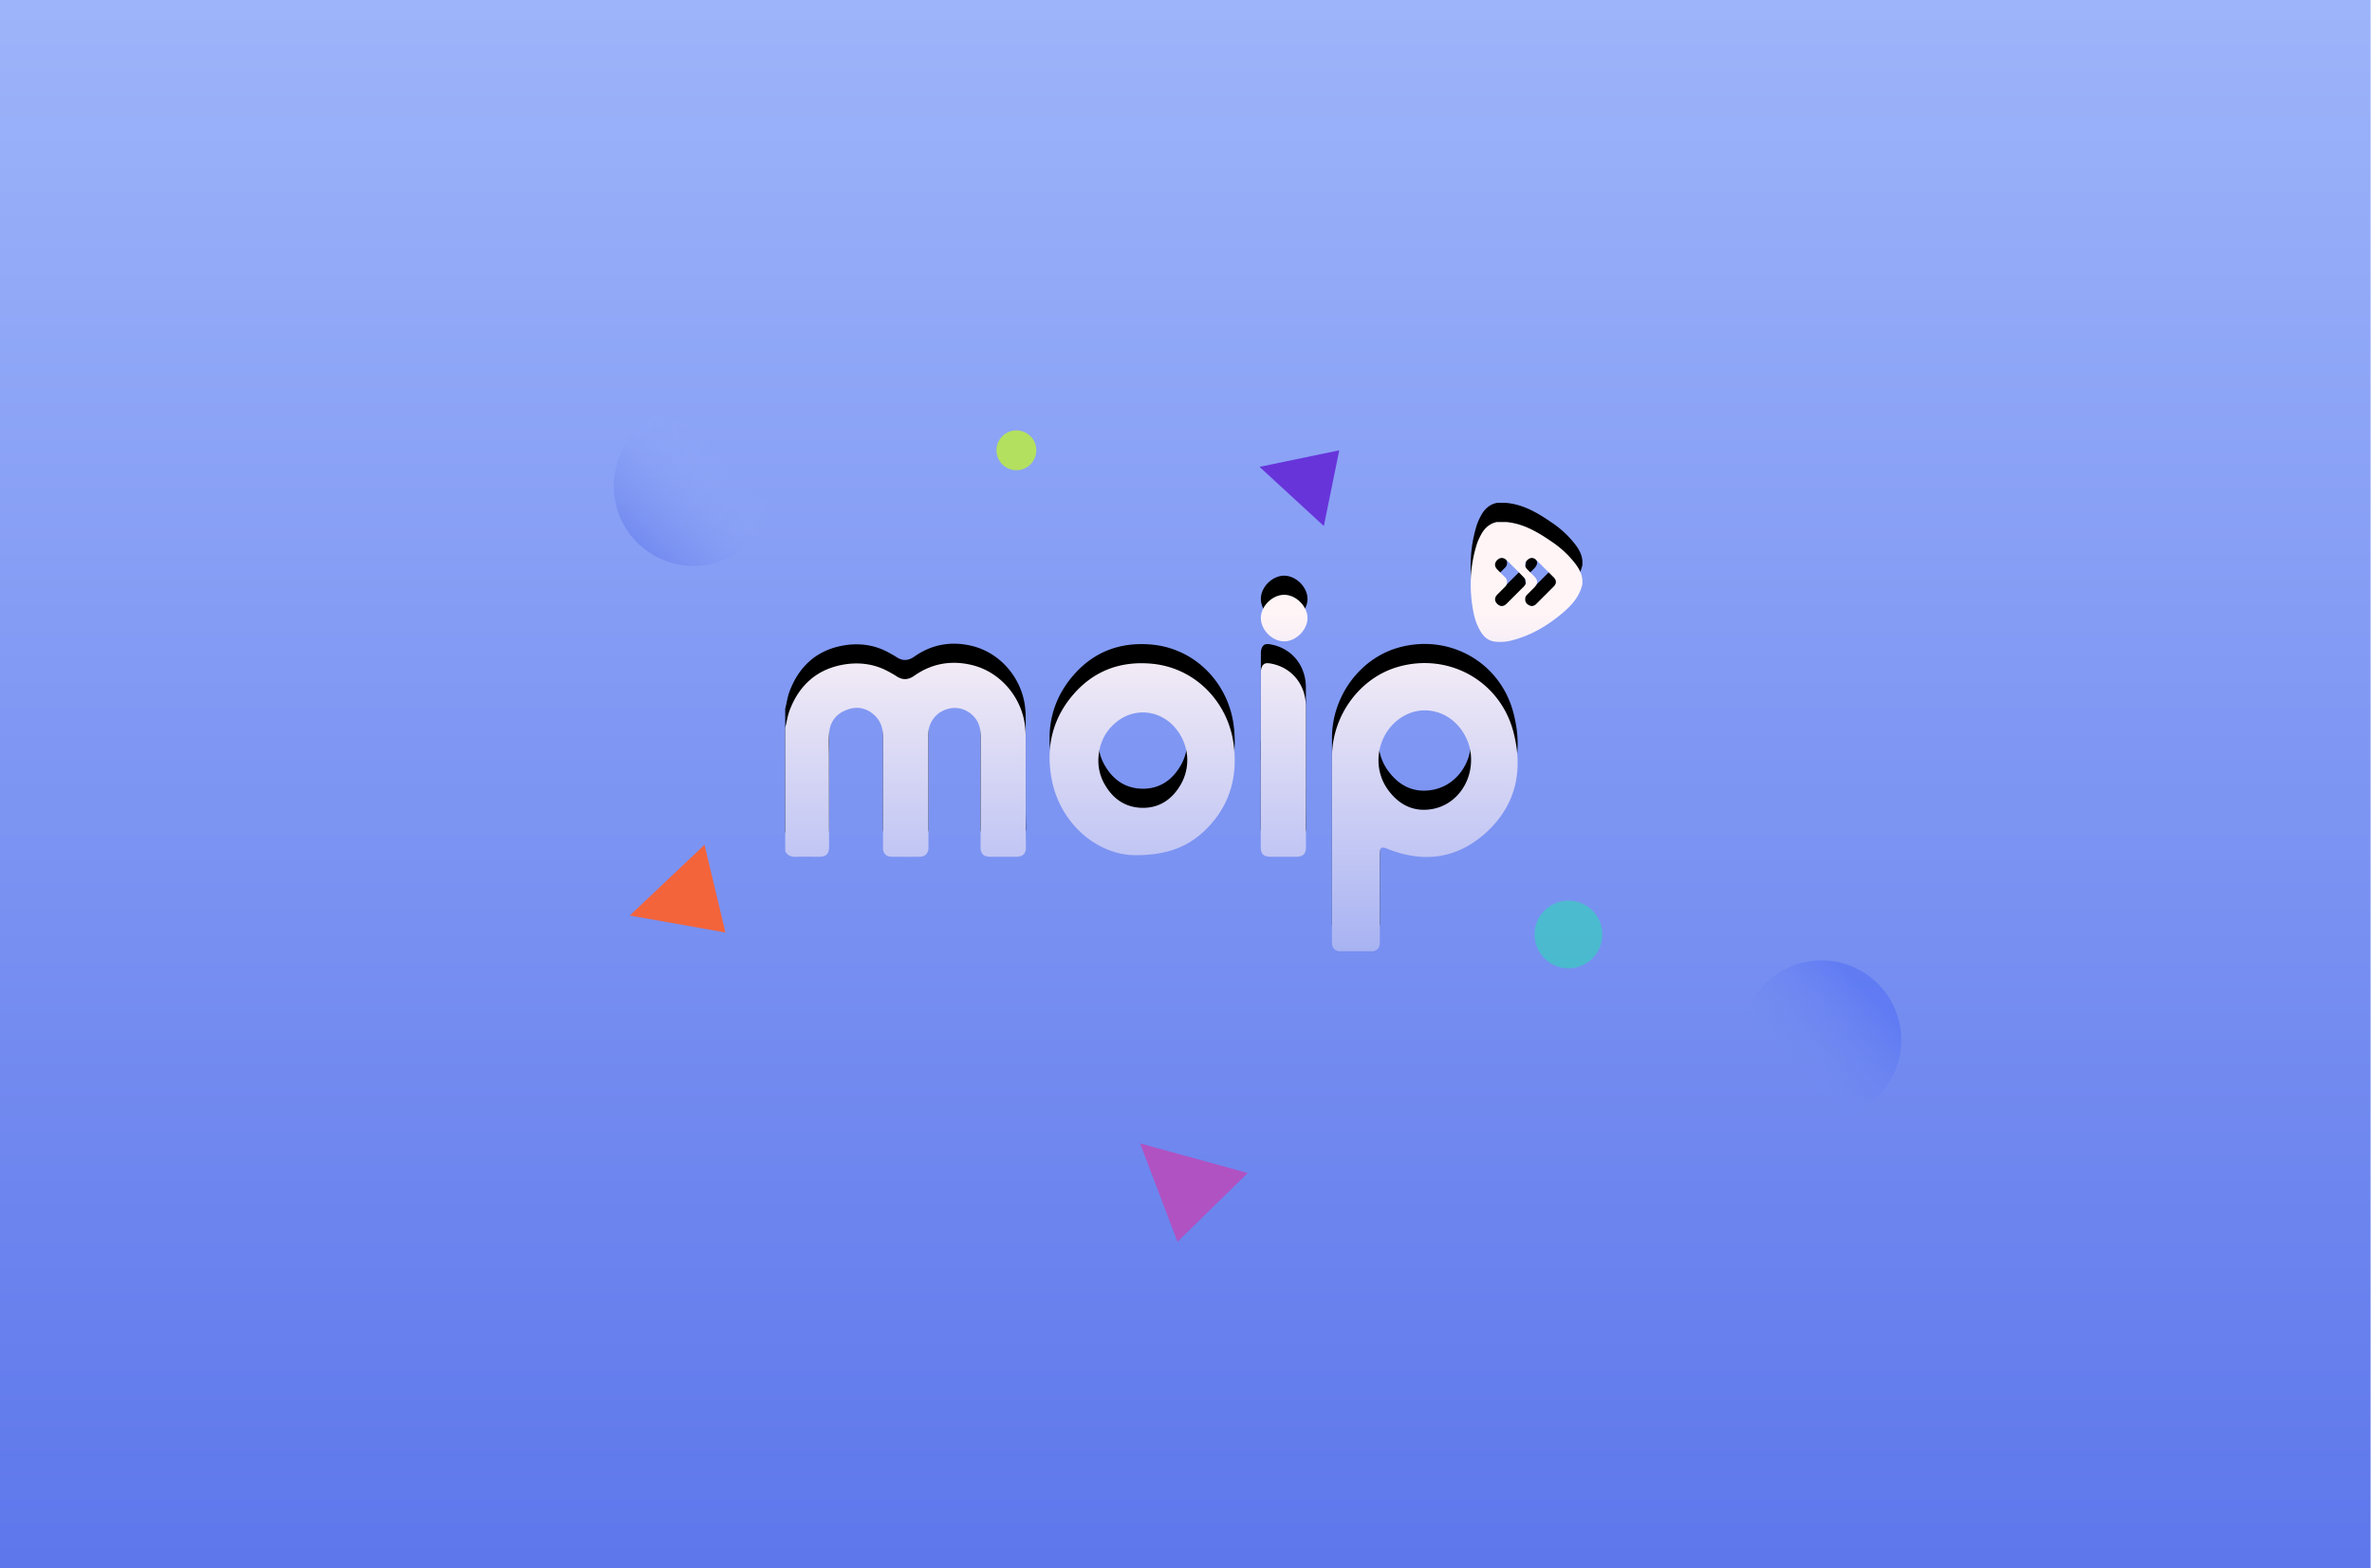 <svg xmlns="http://www.w3.org/2000/svg" xmlns:xlink="http://www.w3.org/1999/xlink" width="620" height="410" xmlns:v="https://vecta.io/nano"><defs><linearGradient x1="50%" y1="0%" x2="50%" y2="100%" id="A"><stop stop-color="#9db4fa" offset="0%"/><stop stop-color="#5e77eb" offset="100%"/></linearGradient><path id="B" d="M0 0h619.638v410H0z"/><linearGradient x1="53.024%" y1="20.931%" x2="53.024%" y2="177.435%" id="C"><stop stop-color="#fff5f7" offset="0%"/><stop stop-color="#7189ef" offset="82.336%"/><stop stop-color="#f9a2b6" stop-opacity=".57" offset="99.89%"/><stop stop-color="#657dec" offset="100%"/></linearGradient><path d="M204.851 68.116c13.201-3.866 26.685 3.52 30.237 16.804 2.744 10.261.705 19.555-7.381 26.744-7.44 6.616-16.133 7.711-25.402 4.031-.281-.112-.559-.238-.85-.313-.738-.19-1.112.062-1.189.801-.04.383-.049.77-.049 1.155l-.003 22.747c0 1.37-.499 2.04-1.719 2.341l-9.019.006c-1.12-.251-1.719-.95-1.759-2.064-.004-.11-.005-.22-.006-.331l.004-.662.001-47.727c.004-10.77 7.182-20.618 17.134-23.532zm-111.082-.47c7.29 1.833 12.772 8.328 13.7 15.769a25.18 25.18 0 0 1 .186 3.131l.002 24.733.057 4.05c0 1.567-.829 2.384-2.414 2.39a832.87 832.87 0 0 1-7.044 0c-1.586-.006-2.4-.823-2.398-2.394l.051-28.702c.016-2.141-.367-4.049-1.871-5.62-2.03-2.121-4.853-2.735-7.506-1.675s-4.34 3.535-4.338 6.445l.044 29.114c0 .221.009.442-.002.662-.064 1.278-.875 2.145-2.147 2.162-2.541.035-5.083.034-7.623 0-1.27-.017-2.106-.907-2.108-2.179l.019-28.702c.027-2.36-.45-4.362-2.127-5.987-2.124-2.057-4.664-2.567-7.409-1.512-2.768 1.063-4.36 3.165-4.576 6.122-.144 1.974-.029 3.967-.027 5.952l.028 23.573c.002 2.041-.697 2.744-2.717 2.745s-4.034-.04-6.049.015c-1.23.034-2.139-.369-2.7-1.479V83.991c.403-1.5.586-3.05 1.141-4.517 2.39-6.316 6.781-10.499 13.426-11.86 4.221-.865 8.468-.457 12.378 1.674.726.395 1.458.788 2.145 1.245 1.601 1.066 3.086.967 4.661-.142 4.632-3.261 9.808-4.106 15.218-2.745zm77.682-.478c5.628.896 9.435 5.444 9.44 11.313l.004 30.44.024 6.368c-.002 1.64-.799 2.425-2.446 2.43h-6.961c-1.649-.005-2.416-.784-2.417-2.441V92.45h0 .029l.003-22.748c0-.355.003-.723.088-1.064.312-1.271.947-1.675 2.235-1.47zm-51.391 8.18c5.335-6.194 12.24-8.807 20.375-8.107 11.7 1.008 20.179 10.25 21.578 21.105 1.138 8.831-1.206 16.565-7.777 22.745-4.489 4.223-9.954 6.19-17.598 6.214-9.767.177-19.866-7.797-22.171-19.765-1.579-8.197.064-15.77 5.594-22.191zm101.921 9.843c-3.268-5.241-9.648-7.203-14.896-4.591-7.153 3.56-9.486 13.064-4.731 19.611 2.887 3.975 6.791 5.949 11.766 4.999 5.802-1.108 9.94-6.523 9.945-12.743.041-2.635-.698-5.052-2.085-7.276zm-75.378-1.321c-3.986-4.572-10.508-5.182-15.219-1.38-3.158 2.549-4.623 5.931-4.736 9.937-.023 2.202.488 4.272 1.549 6.184 2.148 3.87 5.388 6.229 9.876 6.323 4.324.091 7.597-2.033 9.849-5.653 3.058-4.916 2.498-11.034-1.319-15.411zm86.673-53.658c4.63.423 8.425 2.762 12.119 5.304a26.14 26.14 0 0 1 5.623 5.204c1.118 1.396 2.027 2.874 2.15 4.715h0v.993c-.816 3.672-3.346 6.112-6.118 8.334-3.754 3.009-7.89 5.319-12.612 6.469-1.382.337-2.788.407-4.189.239-1.451-.173-2.553-.973-3.371-2.166-1.256-1.829-1.908-3.894-2.292-6.047-1.02-5.721-.803-11.383.891-16.964.296-.976.72-1.904 1.208-2.797.906-1.661 2.183-2.878 4.104-3.285h0zm-58.065 19.029c3.113-.003 6.138 3.029 6.105 6.12-.032 3.076-3.043 6.063-6.097 6.05-3.135-.014-6.101-2.994-6.094-6.126.007-3.074 2.994-6.041 6.086-6.044zm65.946-9.069c-.778-.763-1.654-.741-2.408.01-.739.735-.745 1.625.003 2.399l.58.59 1.173 1.167c1.101 1.104 1.093 1.986-.028 3.109l-1.699 1.694c-.349.343-.585.73-.551 1.24-.042.799.415 1.3 1.064 1.623.669.333 1.293.152 1.812-.364l4.566-4.562c.77-.783.768-1.621-.003-2.405l-4.51-4.501zm-7.876-.043c-.768-.738-1.732-.665-2.423.071-.714.76-.703 1.619.06 2.415.649.676 1.316 1.334 1.988 1.988.377.367.592.788.554 1.307.036.554-.224.959-.589 1.321l-1.93 1.929c-.766.784-.79 1.663-.081 2.4.761.792 1.651.829 2.467.033l4.508-4.495c.736-.749.783-1.613.068-2.355-1.511-1.567-3.053-3.106-4.622-4.615z" id="D"/><filter x="-43.7%" y="-85.5%" width="187.3%" height="262.2%" id="E"><feOffset dy="-5" in="SourceAlpha"/><feGaussianBlur stdDeviation="29.5"/><feColorMatrix values="0 0 0 0 0.287   0 0 0 0 0.382   0 0 0 0 0.785  0 0 0 0.651 0"/></filter><linearGradient x1="82.208%" y1="24.437%" x2="33.26%" y2="73.175%" id="F"><stop stop-color="#4060f8" offset="0%"/><stop stop-color="#6e86ef" stop-opacity="0" offset="100%"/></linearGradient><linearGradient x1="9.33%" y1="100%" x2="71.012%" y2="35.341%" id="G"><stop stop-color="#627aec" offset="0%"/><stop stop-color="#9ab1f9" stop-opacity="0" offset="100%"/></linearGradient></defs><g fill="none" fill-rule="evenodd"><mask id="H" fill="#fff"><use xlink:href="#B"/></mask><use fill="url(#A)" xlink:href="#B"/><g mask="url(#H)"><g transform="translate(160.444 106.268)"><use fill="#000" filter="url(#E)" xlink:href="#D"/><use fill="url(#C)" xlink:href="#D"/><circle fill="url(#F)" opacity=".38" cx="315.679" cy="165.653" r="20.837"/><g transform="translate(4.167 6.251)" fill-rule="nonzero"><circle fill="#12f3a3" opacity=".432" cx="245.354" cy="131.793" r="8.856"/><circle fill="#bae948" opacity=".866" cx="101.059" cy="5.209" r="5.209"/><path fill="#f4643b" opacity=".994" d="M19.535 108.352l5.47 22.921L0 126.836z"/><path fill="#6734da" transform="matrix(0 -1 1 0 159.923 190.137)" d="M180.597 4.688l4.33 20.837-19.795-4.033z"/><path fill="#b84dbe" opacity=".9" transform="matrix(.515 .857 -.857 .515 237.625 -31.76)" d="M154.476 181.618l5.949 25.004-27.088-4.863z"/></g><circle fill="url(#G)" opacity=".831" cx="20.837" cy="20.837" r="20.837"/></g></g></g></svg>